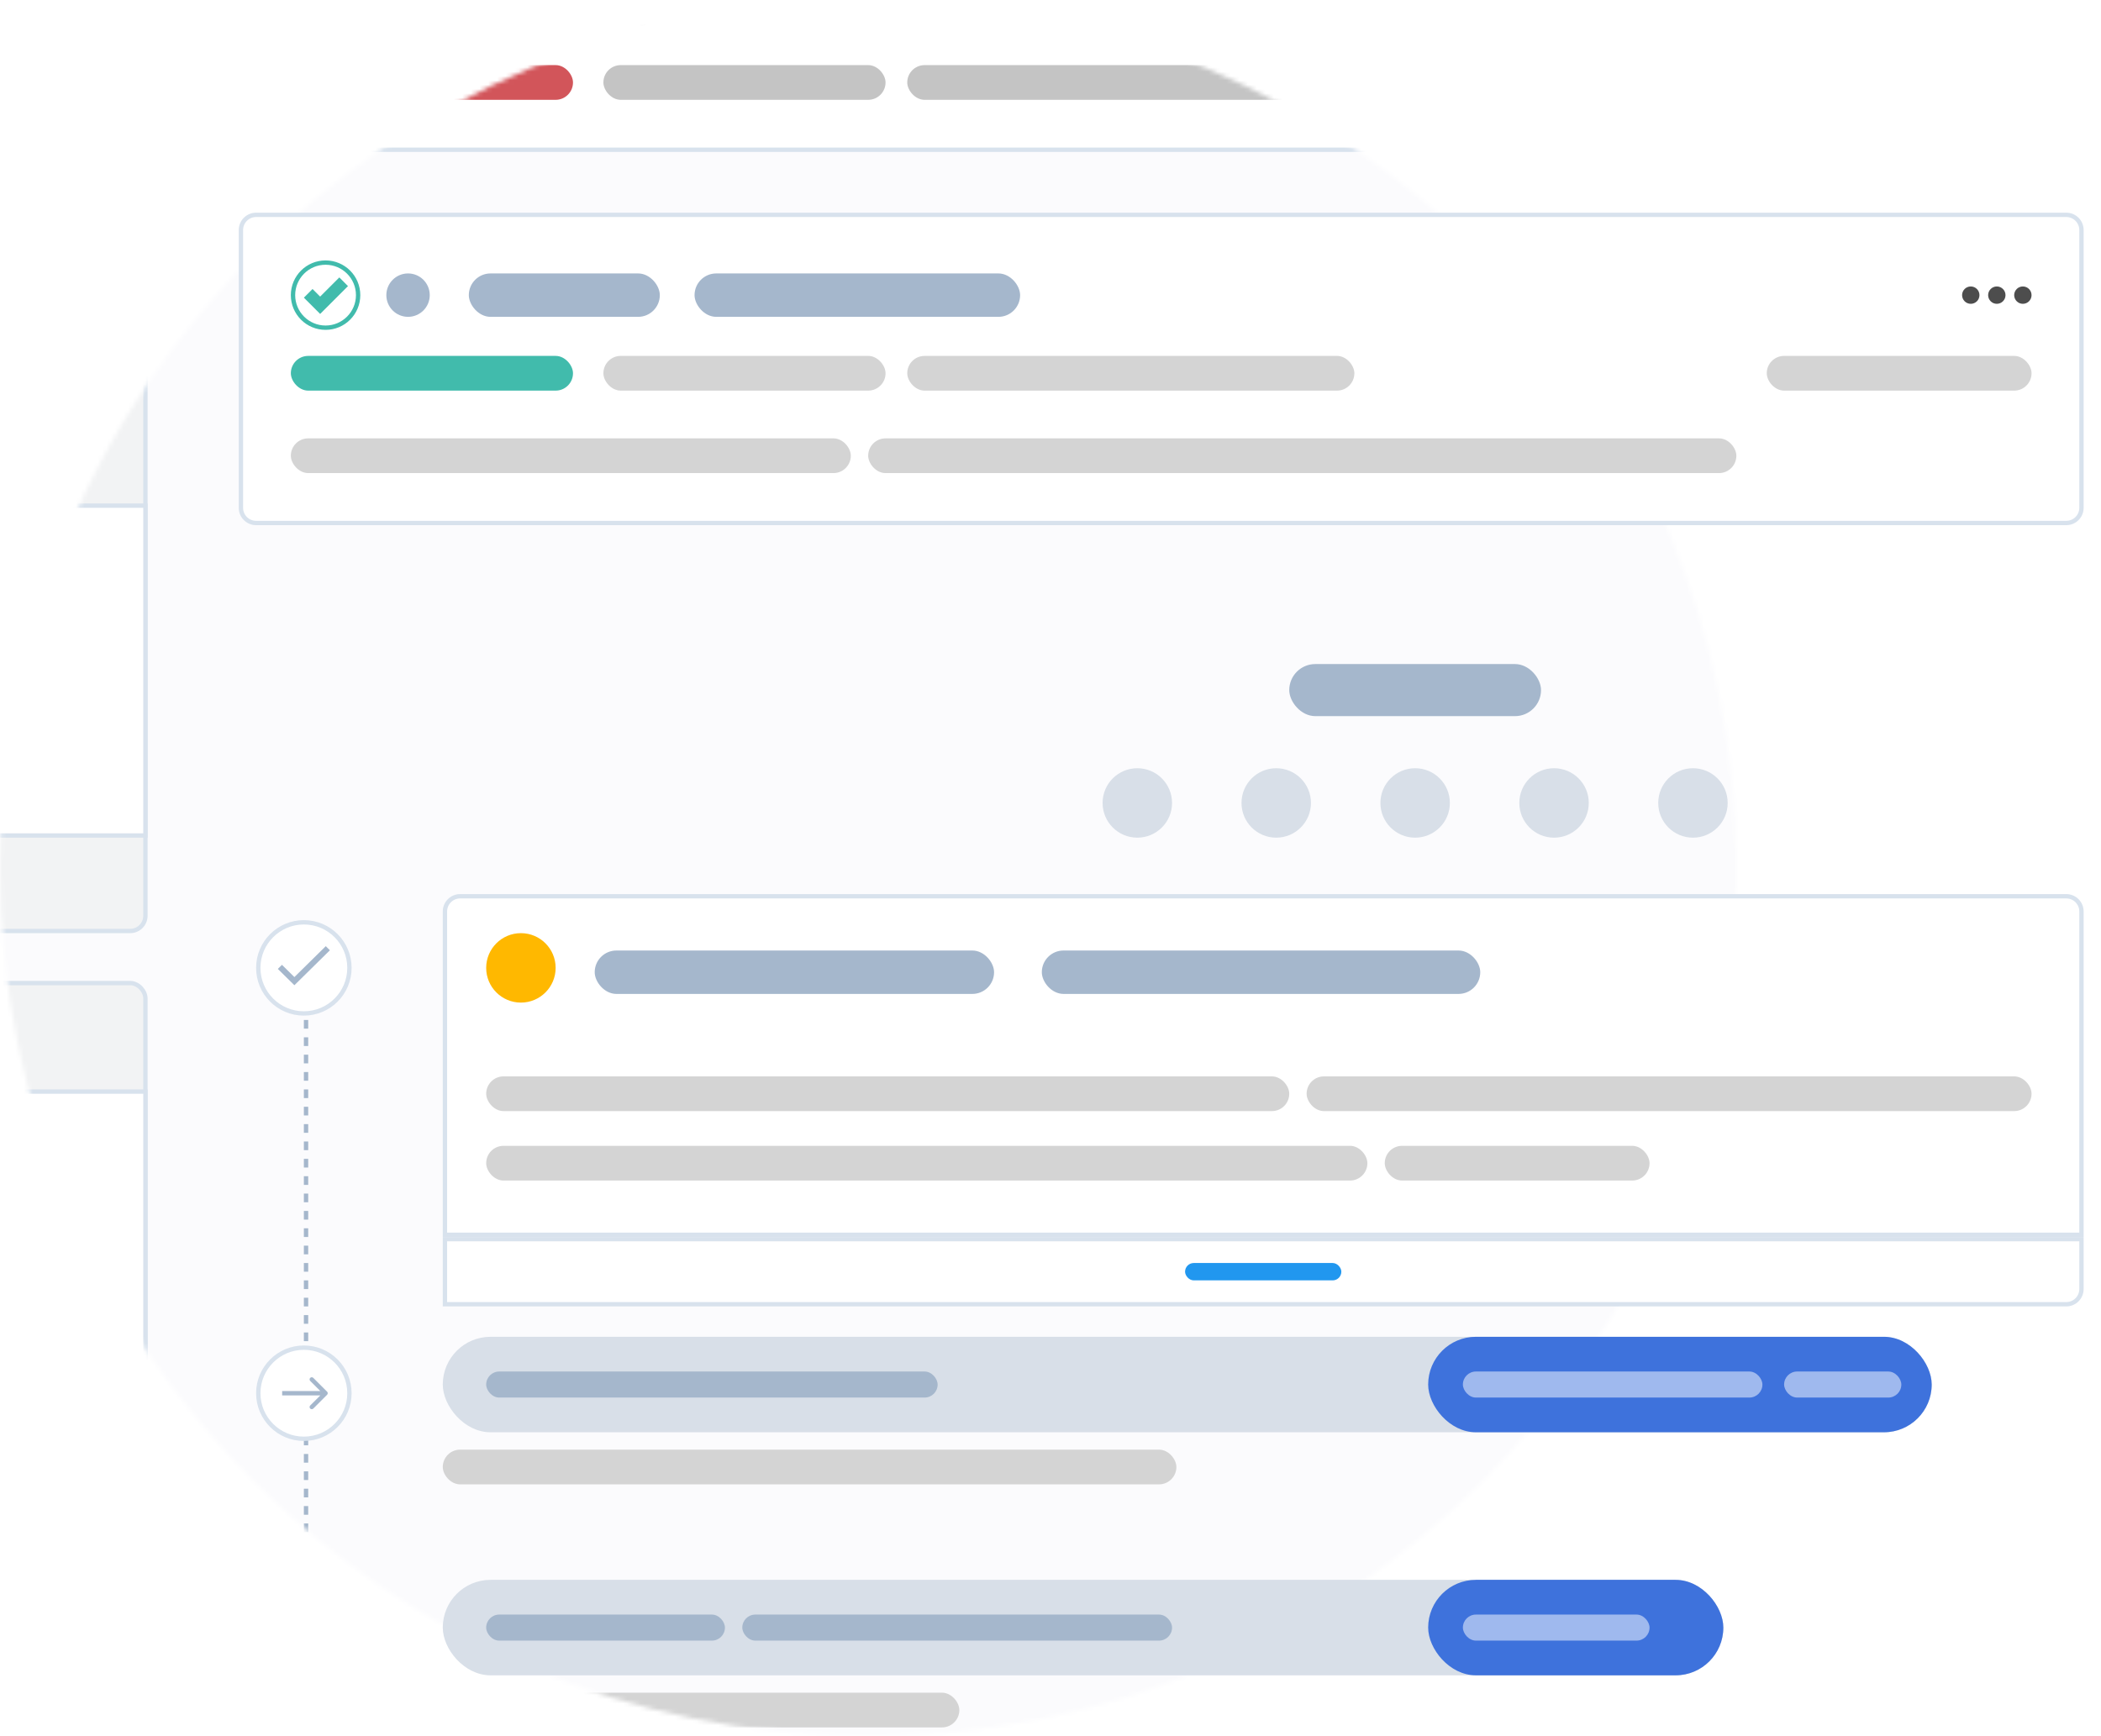 <svg width="484" height="400" viewBox="0 0 484 400" fill="none" xmlns="http://www.w3.org/2000/svg">
<mask id="mask0" mask-type="alpha" maskUnits="userSpaceOnUse" x="0" y="0" width="400" height="400">
<circle cx="200" cy="200" r="200" fill="white"/>
</mask>
<g mask="url(#mask0)">
<rect x="-375" y="-151" width="1037" height="569" rx="8" fill="#FBFBFD"/>
<rect x="107" y="390" width="114" height="8" rx="4" fill="#D4D4D4"/>
<rect x="-225.5" y="-26.5" width="259" height="241" rx="3.5" fill="#F2F3F4" stroke="#D8E2ED"/>
<rect x="-225.5" y="116.5" width="259" height="76" fill="white" stroke="#D8E2ED"/>
<rect x="-225.5" y="226.5" width="259" height="137" rx="3.5" fill="#F2F3F4" stroke="#D8E2ED"/>
<rect x="-225.5" y="251.5" width="259" height="76" fill="white" stroke="#D8E2ED"/>
<rect x="-225.5" y="375.5" width="259" height="42" fill="white" stroke="#D8E2ED"/>
<circle cx="262" cy="185" r="8" fill="#D8DFE8"/>
<circle cx="294" cy="185" r="8" fill="#D8DFE8"/>
<circle cx="326" cy="185" r="8" fill="#D8DFE8"/>
<circle cx="358" cy="185" r="8" fill="#D8DFE8"/>
<circle cx="390" cy="185" r="8" fill="#D8DFE8"/>
<circle cx="70" cy="377" r="11" fill="#C4C4C4"/>
<rect x="55.5" y="-17.5" width="541" height="52" fill="white" stroke="#D8E2ED"/>
<rect x="297" y="153" width="58" height="12" rx="6" fill="#A5B7CC"/>
<circle cx="74.5" cy="1.5" r="6" fill="white" stroke="#C4C4C4"/>
<circle cx="94" cy="1" r="5" fill="#C4C4C4"/>
<rect x="108" y="-4" width="44" height="10" rx="5" fill="#C4C4C4"/>
<rect x="67" y="15" width="65" height="8" rx="4" fill="#D2555A"/>
<rect x="139" y="15" width="65" height="8" rx="4" fill="#C4C4C4"/>
<rect x="209" y="15" width="103" height="8" rx="4" fill="#C4C4C4"/>
<circle cx="74.5" cy="67.5" r="6" fill="white" stroke="#C4C4C4"/>
<circle cx="94" cy="67" r="5" fill="#C4C4C4"/>
<rect x="108" y="62" width="44" height="10" rx="5" fill="#C4C4C4"/>
<rect x="160" y="62" width="75" height="10" rx="5" fill="#C4C4C4"/>
<rect x="67" y="81" width="65" height="8" rx="4" fill="#41BBAC"/>
<rect x="139" y="81" width="65" height="8" rx="4" fill="#C4C4C4"/>
<rect x="67" y="100" width="129" height="8" rx="4" fill="#C4C4C4"/>
<rect x="200" y="100" width="357" height="8" rx="4" fill="#C4C4C4"/>
<rect x="209" y="81" width="103" height="8" rx="4" fill="#C4C4C4"/>
<line x1="70.5" y1="219" x2="70.5" y2="435" stroke="#A5B7CC" stroke-dasharray="2 2"/>
<circle cx="70" cy="223" r="10.5" fill="white" stroke="#D8E2ED"/>
<path fill-rule="evenodd" clip-rule="evenodd" d="M67.818 225.119L64.954 222.299L64 223.239L67.818 227L76 218.94L75.046 218L67.818 225.119Z" fill="#A5B7CC"/>
<circle cx="70" cy="321" r="10.5" fill="white" stroke="#D8E2ED"/>
<path d="M75.354 321.354C75.549 321.158 75.549 320.842 75.354 320.646L72.172 317.464C71.976 317.269 71.66 317.269 71.465 317.464C71.269 317.66 71.269 317.976 71.465 318.172L74.293 321L71.465 323.828C71.269 324.024 71.269 324.34 71.465 324.536C71.66 324.731 71.976 324.731 72.172 324.536L75.354 321.354ZM65 321.5H75V320.5H65V321.5Z" fill="#A5B7CC"/>
<circle cx="70.5" cy="377.5" r="4" stroke="#4D4D4D"/>
<rect x="329" y="366" width="68" height="22" rx="11" fill="#3E72DC"/>
</g>
<g filter="url(#filter0_d)">
<path d="M55.5 52C55.5 50.067 57.067 48.5 59 48.5H476C477.933 48.5 479.5 50.067 479.5 52V116C479.5 117.933 477.933 119.5 476 119.5H59C57.067 119.5 55.5 117.933 55.5 116V52Z" fill="white" stroke="#D8E2ED"/>
<circle cx="75" cy="67" r="7.5" fill="white" stroke="#41BBAC"/>
<circle cx="94" cy="67" r="5" fill="#A5B7CC"/>
<rect x="108" y="62" width="44" height="10" rx="5" fill="#A5B7CC"/>
<rect x="160" y="62" width="75" height="10" rx="5" fill="#A5B7CC"/>
<rect x="67" y="81" width="65" height="8" rx="4" fill="#41BBAC"/>
<path d="M77.814 63.98L73.751 68.043L72.355 66.647L72.001 66.293L71.648 66.647L71.064 67.23L70.711 67.583L71.064 67.937L73.398 70.27L73.751 70.624L74.105 70.27L79.105 65.27L79.458 64.917L79.105 64.563L78.522 63.98L78.168 63.626L77.814 63.98Z" fill="#41BBAC" stroke="#41BBAC"/>
<rect x="139" y="81" width="65" height="8" rx="4" fill="#D4D4D4"/>
<rect x="67" y="100" width="129" height="8" rx="4" fill="#D4D4D4"/>
<rect x="200" y="100" width="200" height="8" rx="4" fill="#D4D4D4"/>
<rect x="209" y="81" width="103" height="8" rx="4" fill="#D4D4D4"/>
<rect x="407" y="81" width="61" height="8" rx="4" fill="#D4D4D4"/>
<circle cx="454" cy="67" r="2" fill="#4D4D4D"/>
<circle cx="460" cy="67" r="2" fill="#4D4D4D"/>
<circle cx="466" cy="67" r="2" fill="#4D4D4D"/>
</g>
<rect x="102" y="364" width="295" height="22" rx="11" fill="#D8DFE8"/>
<rect x="102" y="308" width="343" height="22" rx="11" fill="#D8DFE8"/>
<rect x="102" y="334" width="169" height="8" rx="4" fill="#D4D4D4"/>
<rect x="112" y="316" width="104" height="6" rx="3" fill="#A5B7CC"/>
<rect x="112" y="372" width="55" height="6" rx="3" fill="#A5B7CC"/>
<rect x="171" y="372" width="99" height="6" rx="3" fill="#A5B7CC"/>
<rect x="329" y="308" width="116" height="22" rx="11" fill="#3E72DC"/>
<rect x="337" y="316" width="69" height="6" rx="3" fill="white" fill-opacity="0.5"/>
<rect x="411" y="316" width="27" height="6" rx="3" fill="white" fill-opacity="0.5"/>
<rect x="329" y="364" width="68" height="22" rx="11" fill="#3E72DC"/>
<rect x="337" y="372" width="43" height="6" rx="3" fill="white" fill-opacity="0.5"/>
<g filter="url(#filter1_d)">
<path d="M102.5 209C102.5 207.067 104.067 205.5 106 205.5H476C477.933 205.5 479.5 207.067 479.5 209V283.5H102.5V209Z" fill="white" stroke="#D8E2ED"/>
<path d="M102.5 284.5H479.5V296C479.5 297.933 477.933 299.5 476 299.5H102.5V284.5Z" fill="white" stroke="#D8E2ED"/>
<rect x="137" y="218" width="92" height="10" rx="5" fill="#A5B7CC"/>
<rect x="240" y="218" width="101" height="10" rx="5" fill="#A5B7CC"/>
<rect x="112" y="247" width="185" height="8" rx="4" fill="#D4D4D4"/>
<rect x="301" y="247" width="167" height="8" rx="4" fill="#D4D4D4"/>
<rect x="112" y="263" width="203" height="8" rx="4" fill="#D4D4D4"/>
<rect x="319" y="263" width="61" height="8" rx="4" fill="#D4D4D4"/>
<rect x="273" y="290" width="36" height="4" rx="2" fill="#2197EF"/>
</g>
<circle cx="120" cy="223" r="8" fill="#FFB800"/>
<defs>
<filter id="filter0_d" x="51" y="45" width="433" height="80" filterUnits="userSpaceOnUse" color-interpolation-filters="sRGB">
<feFlood flood-opacity="0" result="BackgroundImageFix"/>
<feColorMatrix in="SourceAlpha" type="matrix" values="0 0 0 0 0 0 0 0 0 0 0 0 0 0 0 0 0 0 127 0"/>
<feOffset dy="1"/>
<feGaussianBlur stdDeviation="2"/>
<feColorMatrix type="matrix" values="0 0 0 0 0 0 0 0 0 0 0 0 0 0 0 0 0 0 0.12 0"/>
<feBlend mode="normal" in2="BackgroundImageFix" result="effect1_dropShadow"/>
<feBlend mode="normal" in="SourceGraphic" in2="effect1_dropShadow" result="shape"/>
</filter>
<filter id="filter1_d" x="98" y="202" width="386" height="103" filterUnits="userSpaceOnUse" color-interpolation-filters="sRGB">
<feFlood flood-opacity="0" result="BackgroundImageFix"/>
<feColorMatrix in="SourceAlpha" type="matrix" values="0 0 0 0 0 0 0 0 0 0 0 0 0 0 0 0 0 0 127 0"/>
<feOffset dy="1"/>
<feGaussianBlur stdDeviation="2"/>
<feColorMatrix type="matrix" values="0 0 0 0 0 0 0 0 0 0 0 0 0 0 0 0 0 0 0.1 0"/>
<feBlend mode="normal" in2="BackgroundImageFix" result="effect1_dropShadow"/>
<feBlend mode="normal" in="SourceGraphic" in2="effect1_dropShadow" result="shape"/>
</filter>
</defs>
</svg>

